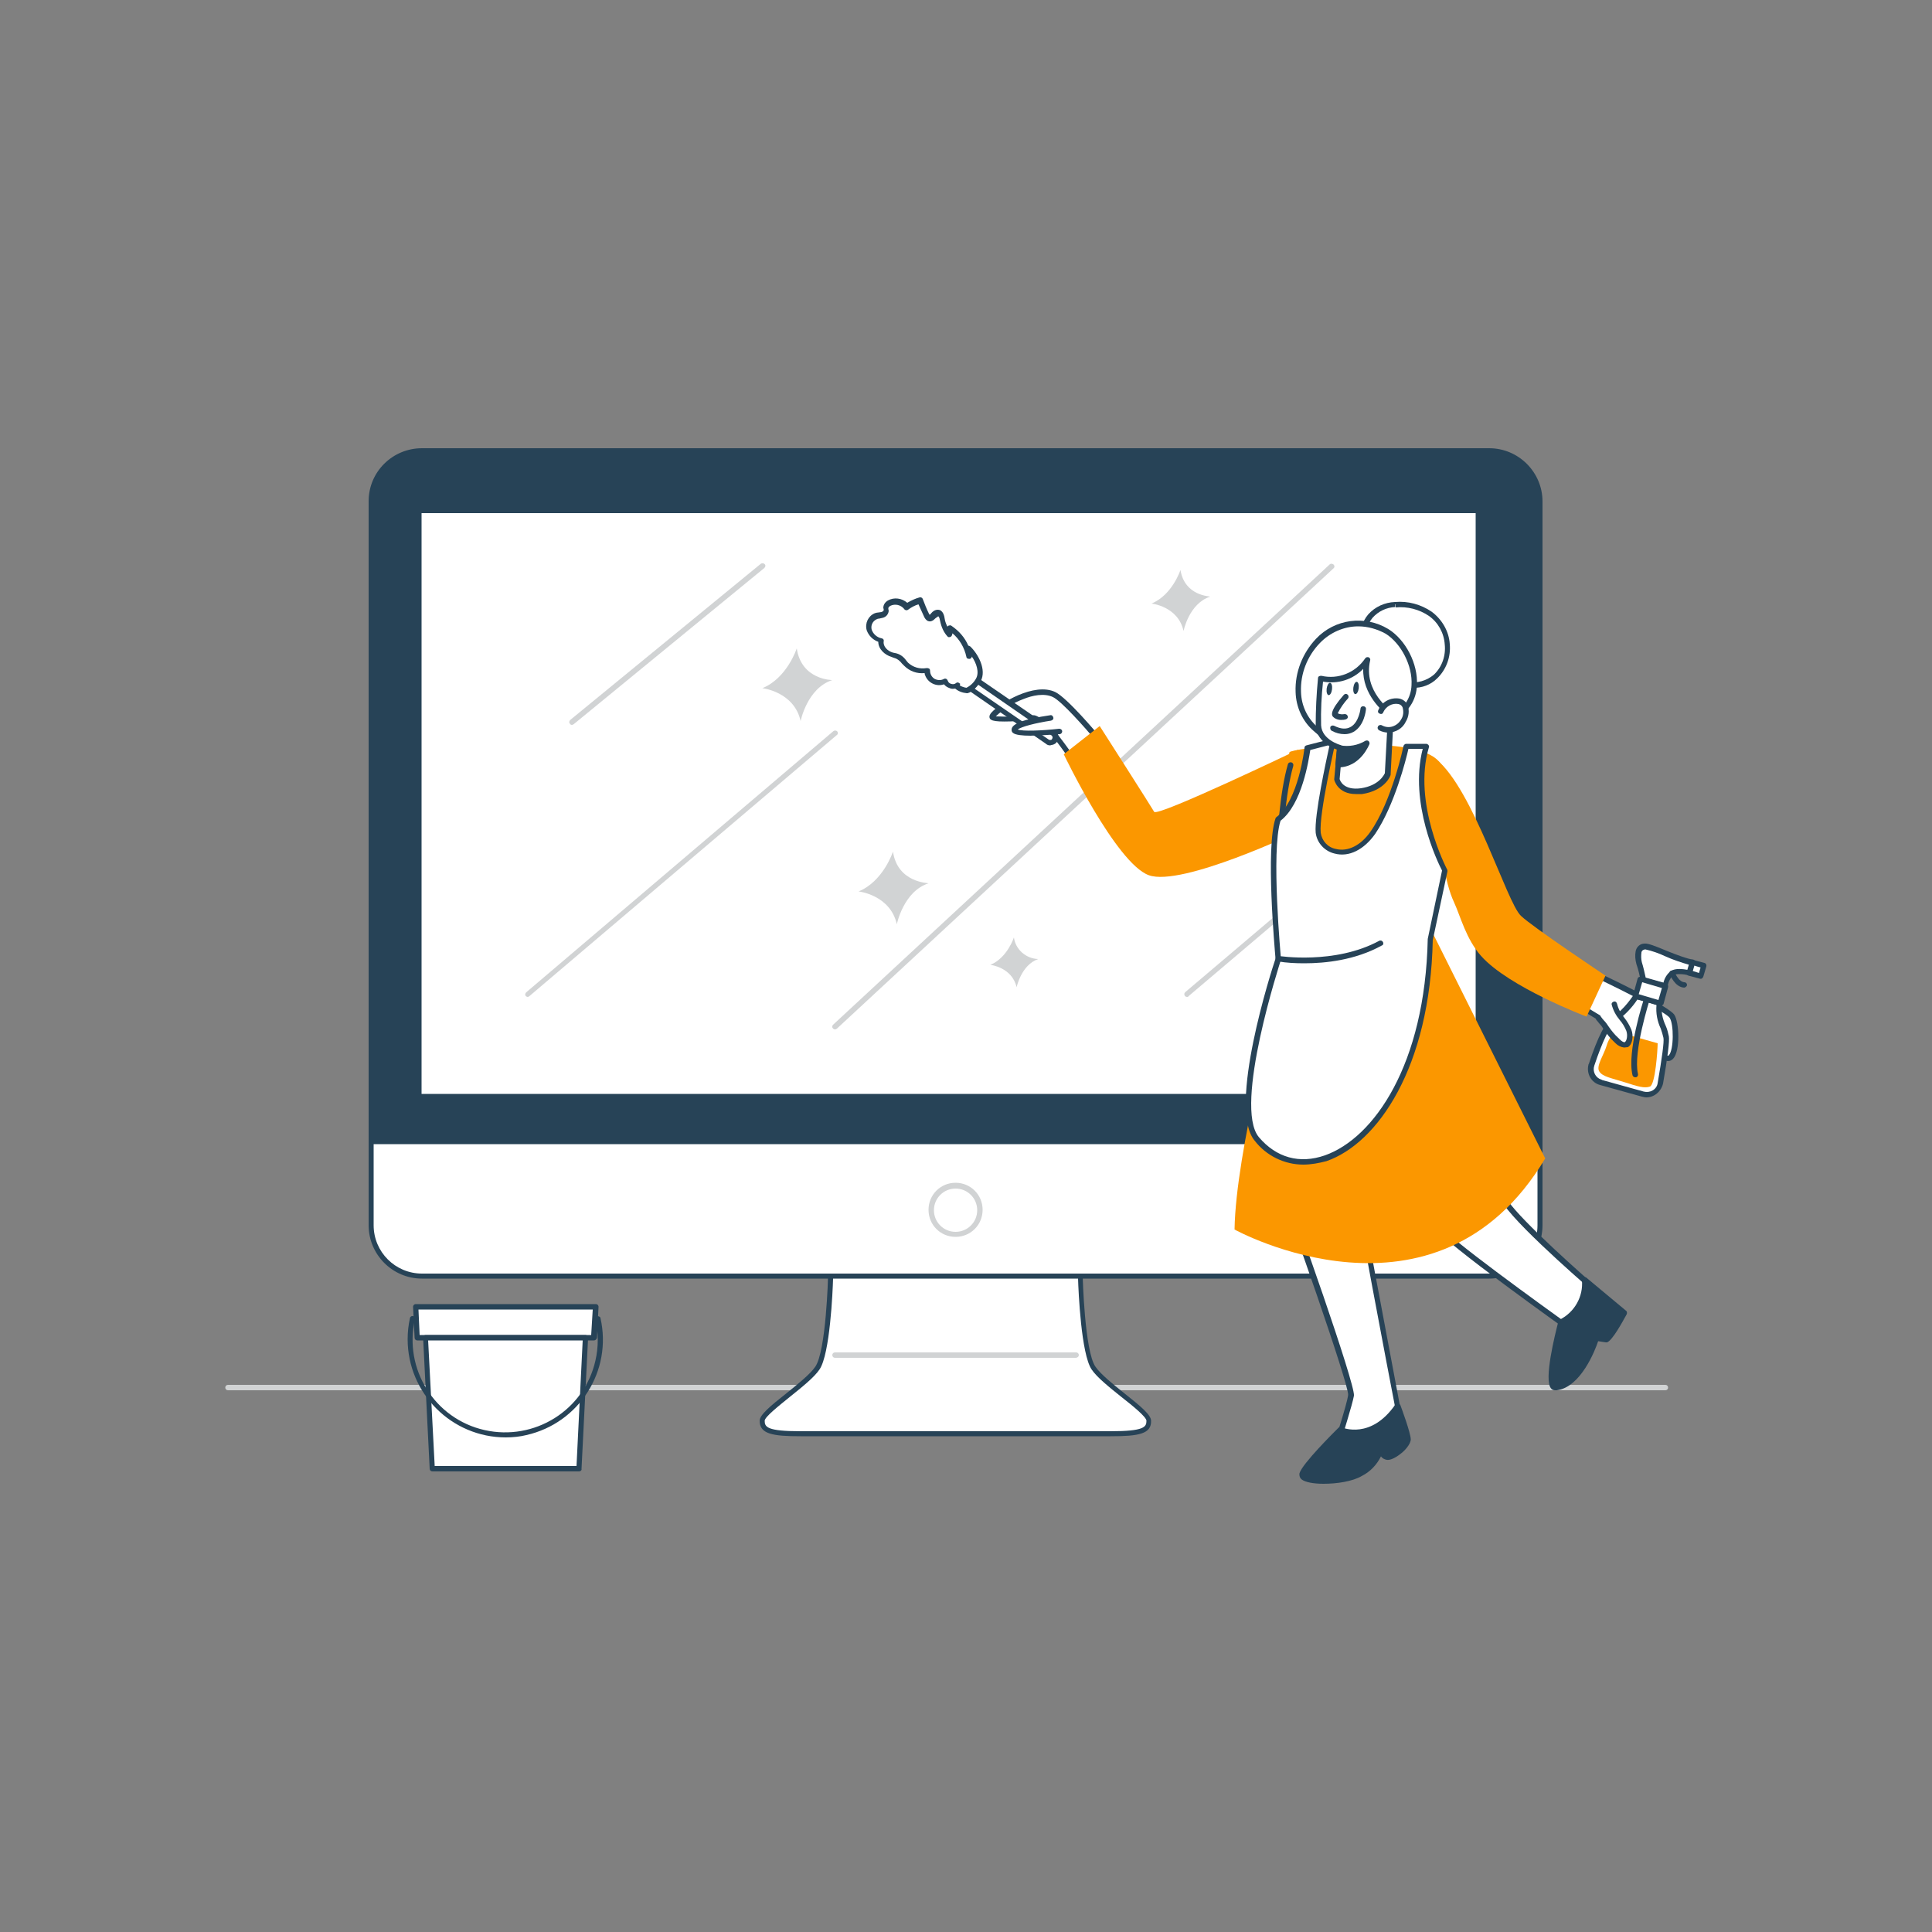 <svg transform="scale(1)" version="1.1" id="Layer_1" xmlns="http://www.w3.org/2000/svg" xmlns:xlink="http://www.w3.org/1999/xlink" x="0px" y="0px" viewBox="0 0 500 500" xml:space="preserve" class="show_show__wrapper__graphic__5Waiy "><rect x="0" y="0" width="500" height="500" fill="#808080" stroke="none"/><title>React</title><style type="text/css">
	.st0{fill:#D1D3D4;}
	.st1{fill:#FFFFFF;}
	.st2{fill:#274357;}
	.st3{fill:#fb9700;}
</style><g id="Ground"><path class="st0" d="M431,359.8H59c-0.4,0-0.7-0.3-0.7-0.7c0-0.4,0.3-0.7,0.7-0.7h372c0.4,0,0.7,0.3,0.7,0.7
		C431.7,359.5,431.4,359.8,431,359.8z"></path></g><g id="Monitor"><path class="st1" d="M398.5,129.7v187.4c0,7.2-5.9,13.1-13.1,13.1c0,0,0,0,0,0H109.2c-7.2,0-13.1-5.9-13.1-13.1c0,0,0,0,0,0V129.7
		c0-7.2,5.9-13.1,13.1-13.1c0,0,0,0,0,0h276.2C392.7,116.6,398.5,122.5,398.5,129.7z"></path><path class="st2" d="M385.4,330.9H109.2c-7.6,0-13.8-6.2-13.8-13.8V129.7c0-7.6,6.2-13.7,13.8-13.7h276.2c7.6,0,13.8,6.2,13.8,13.8
		v187.3C399.2,324.7,393,330.9,385.4,330.9z M109.2,117.2c-6.9,0-12.5,5.6-12.5,12.5v187.4c0,6.9,5.6,12.5,12.5,12.5h276.2
		c6.9,0,12.5-5.6,12.5-12.5V129.7c0-6.9-5.6-12.5-12.5-12.5H109.2z"></path><path class="st2" d="M398.5,129.7v166.4H96.1V129.7c0-7.2,5.9-13.1,13.1-13.1c0,0,0,0,0,0h276.2
		C392.7,116.6,398.5,122.5,398.5,129.7z"></path><rect class="st1" x="108.5" y="132.2" width="274" height="151.6"></rect><path class="st2" d="M382.5,284.4h-274c-0.3,0-0.6-0.3-0.6-0.6c0,0,0,0,0,0V132.2c0-0.4,0.3-0.6,0.6-0.6h274c0.4,0,0.6,0.3,0.6,0.6
		v0v151.6C383.2,284.1,382.9,284.4,382.5,284.4L382.5,284.4z M109.1,283.1h272.8V132.8H109.1L109.1,283.1z"></path><path class="st0" d="M247.3,320.1c-3.9,0-7-3.1-7-7s3.1-7,7-7s7,3.1,7,7S251.2,320.1,247.3,320.1z M247.3,307.6
		c-3.1,0-5.6,2.5-5.6,5.6c0,3.1,2.5,5.6,5.6,5.6c3.1,0,5.6-2.5,5.6-5.6l0,0C252.9,310.1,250.4,307.6,247.3,307.6z"></path><path class="st1" d="M283,354c-2.9-4.3-3.4-23.8-3.4-23.8H215c0,0-0.5,19.5-3.4,23.8s-14.3,11.2-14.3,13.7s1.7,3.4,9.9,3.4h80.2
		c8.2,0,9.9-0.9,9.9-3.4S286,358.3,283,354z"></path><path class="st2" d="M287.4,371.7h-80.2c-7.3,0-10.6-0.6-10.6-4c0-1.5,2.6-3.7,6.9-7.1c3.1-2.5,6.2-5,7.5-6.9
		c2.8-4.1,3.3-23.2,3.3-23.4c0-0.3,0.3-0.6,0.6-0.6h64.7c0.3,0,0.6,0.3,0.6,0.6c0,0.2,0.5,19.4,3.3,23.4c1.3,1.9,4.5,4.5,7.5,6.9
		c4.3,3.4,6.9,5.6,6.9,7.1C298,371.1,294.7,371.7,287.4,371.7z M215.6,330.9c-0.1,3.4-0.8,19.5-3.5,23.5c-1.4,2.1-4.7,4.7-7.8,7.2
		c-2.7,2.2-6.4,5.1-6.4,6.1c0,1.6,0.6,2.7,9.3,2.7h80.2c8.7,0,9.3-1.1,9.3-2.7c0-1-3.7-4-6.4-6.1c-3.1-2.5-6.4-5.1-7.8-7.2l0,0
		c-2.7-4-3.4-20.1-3.5-23.5H215.6z"></path><path class="st0" d="M278.5,351.4h-62.4c-0.4,0-0.7-0.3-0.7-0.7c0-0.4,0.3-0.7,0.7-0.7c0,0,0,0,0,0h62.4c0.4,0,0.7,0.3,0.7,0.7
		S278.9,351.3,278.5,351.4C278.5,351.4,278.5,351.4,278.5,351.4z"></path><path class="st0" d="M216.1,266.4c-0.2,0-0.4-0.1-0.5-0.2c-0.3-0.3-0.3-0.7,0-1c0,0,0,0,0,0l128.6-119.2c0.3-0.2,0.8-0.1,1,0.2
		c0.2,0.2,0.2,0.6,0,0.8L216.6,266.2C216.5,266.3,216.3,266.4,216.1,266.4z"></path><path class="st0" d="M136.6,258c-0.2,0-0.4-0.1-0.5-0.2c-0.3-0.3-0.2-0.7,0.1-1c0,0,0,0,0,0l79.5-67.6c0.3-0.2,0.7-0.2,1,0.1
		c0.2,0.3,0.2,0.7-0.1,0.9L137,257.8C136.9,257.9,136.7,258,136.6,258z"></path><path class="st0" d="M307.2,258c-0.4,0-0.7-0.3-0.7-0.7c0-0.2,0.1-0.4,0.2-0.5l44-37.3c0.3-0.2,0.7-0.2,1,0.1
		c0.2,0.3,0.2,0.7-0.1,0.9l-44,37.3C307.5,258,307.4,258,307.2,258z"></path><path class="st0" d="M148,187.6c-0.2,0-0.4-0.1-0.5-0.3c-0.3-0.3-0.2-0.7,0.1-1c0,0,0,0,0,0l49.3-40.4c0.3-0.2,0.7-0.2,1,0.1
		c0,0,0,0,0,0c0.3,0.3,0.2,0.7-0.1,1l-49.3,40.4C148.3,187.5,148.2,187.6,148,187.6z"></path></g><g id="Character"><path class="st1" d="M284,190.8c0,0-8-9.6-11.1-11.1c-5.9-2.9-16.6,4.9-16,5.9s9.5,0.1,10.7,0.1s5,3.8,5,3.8s4.4,5.6,6.3,8.8"></path><path class="st2" d="M278.9,199c-0.2,0-0.5-0.1-0.6-0.3c-1.9-3-6.2-8.6-6.3-8.7c-1.9-1.9-4-3.5-4.5-3.6c-0.3,0-0.9,0-1.7,0.1
		c-6.9,0.4-9,0.3-9.6-0.5c-0.4-0.7,0.2-1.4,0.4-1.6c2.1-2.4,11.1-7.9,16.5-5.3c3.1,1.5,11,10.9,11.3,11.3c0.3,0.3,0.3,0.7,0,1
		s-0.7,0.3-1,0c0,0-0.1-0.1-0.1-0.1c-2.2-2.6-8.5-9.8-10.8-10.9s-5.4-0.4-7.6,0.5c-2.7,1-5.1,2.5-7.2,4.5c2.7,0.1,5.3,0.1,8-0.2
		c0.9,0,1.5-0.1,1.8-0.1c1.4,0,4.3,2.8,5.5,4c0.2,0.3,4.5,5.8,6.4,8.9c0.2,0.3,0.1,0.8-0.2,1c0,0,0,0,0,0
		C279.2,199,279.1,199,278.9,199z"></path><path class="st1" d="M251.3,178.3l1.5-2.2l0,0l20.1,13.8c0.5,0.3,0.6,0.9,0.3,1.4l-0.4,0.6c-0.3,0.5-0.9,0.6-1.4,0.3L251.3,178.3
		L251.3,178.3z"></path><path class="st2" d="M271.8,192.9c-0.4,0-0.8-0.1-1.1-0.4l-19.7-13.6c-0.3-0.2-0.4-0.7-0.2-1l1.5-2.2c0.1-0.2,0.3-0.3,0.4-0.3
		c0.2,0,0.4,0,0.5,0.1l19.8,13.6c0.9,0.6,1.2,1.8,0.6,2.8c-0.3,0.5-0.8,0.8-1.4,0.9C272,192.8,271.9,192.9,271.8,192.9z
		 M252.2,178.2l19.2,13.2c0.1,0.1,0.3,0.1,0.5,0.1c0.2,0,0.3-0.1,0.4-0.3c0.2-0.3,0.1-0.7-0.2-0.9c0,0,0,0,0,0L253,177.1
		L252.2,178.2z"></path><path class="st1" d="M250.6,167.8l0.1,2c-0.6-3-2.3-5.6-4.8-7.2l-0.3,1.5c-0.9-1.1-1.5-2.3-1.8-3.7c-0.1-0.8-0.4-1.8-1.2-1.8
		c-1,0-1.5,1.7-2.4,1.3c-0.2-0.1-0.4-0.4-0.5-0.6c-0.6-1.3-1.2-2.5-1.7-3.9c-1.3,0.3-2.5,0.9-3.5,1.7c-1.1-1.4-3-1.8-4.6-1
		c-0.5,0.2-0.8,0.7-0.9,1.3c0,0.2,0.1,0.4,0.1,0.7c-0.1,0.6-0.5,1-1.1,1.1c-0.5,0.2-1.1,0.2-1.6,0.4c-1.4,0.6-2.1,2.2-1.6,3.6
		c0.5,1.4,1.7,2.4,3.1,2.7c-0.3,1.7,1.2,3.2,2.9,3.7c0.6,0.1,1.1,0.3,1.7,0.6c0.7,0.5,1.4,1.1,1.9,1.8c1.4,1.4,3.4,2,5.4,1.6
		c0,1.1,0.6,2.1,1.6,2.7c1,0.5,2.2,0.5,3.1,0c0.4,1.1,1.5,1.6,2.6,1.3c0.2-0.1,0.4-0.2,0.6-0.3c-0.9,0.8,2,1.7,2.5,1.6
		c1.3-0.5,2.3-1.5,3-2.8C254.6,173.3,252.6,169.5,250.6,167.8z"></path><path class="st2" d="M250.2,179.4c-1.1-0.1-2.2-0.5-3-1.2c-0.5,0.1-1,0.1-1.4-0.1c-0.6-0.2-1.1-0.5-1.5-1c-2,0.7-4.2-0.4-4.9-2.4
		c-0.1-0.2-0.1-0.3-0.1-0.5c-2,0.2-3.9-0.5-5.3-1.9c-0.2-0.2-0.4-0.4-0.6-0.6c-0.3-0.4-0.7-0.8-1.2-1.1c-0.3-0.2-0.7-0.3-1-0.4
		l-0.5-0.2c-1.7-0.5-3.4-2-3.4-3.9c-1.4-0.5-2.5-1.6-3-3c-0.5-1.8,0.4-3.7,2.1-4.4c0.3-0.1,0.7-0.2,1-0.2c0.2,0,0.5-0.1,0.7-0.1
		c0.3-0.1,0.6-0.3,0.6-0.5c0-0.1,0-0.1,0-0.2c0-0.1-0.1-0.3-0.1-0.4c0-0.8,0.5-1.5,1.2-1.9c1.6-0.9,3.6-0.6,5,0.6
		c1-0.6,2.1-1.1,3.2-1.4c0.3-0.1,0.7,0.1,0.8,0.4c0.5,1.3,1,2.6,1.6,3.8c0,0.1,0.1,0.2,0.2,0.3c0.2-0.1,0.3-0.3,0.4-0.4
		c0.4-0.5,1-0.9,1.7-0.9c1.4,0,1.7,1.7,1.8,2.4c0.1,0.7,0.4,1.4,0.7,2c0.1-0.2,0.2-0.3,0.4-0.3c0.2-0.1,0.5-0.1,0.7,0.1
		c1.9,1.3,3.4,3,4.3,5.1c0.2,0,0.3,0.1,0.5,0.2c2,1.9,4.3,6,2.7,9c-0.6,1.1-2.1,2.8-3.4,3.1C250.3,179.4,250.3,179.4,250.2,179.4z
		 M248.4,177.4c0.5,0.3,1.1,0.5,1.7,0.6l0,0c1-0.5,1.9-1.3,2.5-2.4c0.9-1.6,0.1-4-1.1-5.7c0,0.4-0.4,0.7-0.8,0.6
		c-0.3,0-0.6-0.2-0.6-0.5c-0.5-2.4-1.8-4.6-3.6-6.1l-0.1,0.4c-0.1,0.4-0.4,0.6-0.8,0.6c-0.2,0-0.3-0.1-0.4-0.2c-1-1.1-1.6-2.5-1.9-4
		c-0.2-1.2-0.5-1.2-0.5-1.2s-0.4,0.3-0.7,0.5c-0.4,0.4-1.1,1.1-2,0.7c-0.4-0.2-0.7-0.6-0.9-1c-0.5-1.1-1-2.2-1.5-3.3
		c-1,0.3-1.9,0.8-2.7,1.4c-0.2,0.1-0.3,0.2-0.5,0.1c-0.2,0-0.4-0.1-0.5-0.3c-0.9-1.1-2.4-1.4-3.6-0.8c-0.3,0.2-0.5,0.4-0.5,0.6
		c0,0.1,0,0.1,0,0.2c0,0.2,0.1,0.3,0.1,0.5c-0.1,0.9-0.7,1.6-1.6,1.8c-0.3,0.1-0.6,0.1-0.9,0.2c-0.3,0-0.5,0.1-0.7,0.2
		c-1,0.5-1.5,1.6-1.2,2.7c0.4,1.1,1.4,2,2.6,2.2c0.4,0.1,0.6,0.4,0.5,0.8c-0.2,1.3,1,2.5,2.4,2.9l0.5,0.1c1.2,0.2,2.2,0.9,2.9,1.9
		l0.5,0.6c1.3,1.2,3,1.7,4.8,1.4c0.2,0,0.4,0,0.6,0.1c0.2,0.1,0.3,0.3,0.3,0.6c0,0.9,0.5,1.7,1.2,2.1c0.8,0.4,1.7,0.4,2.4,0
		c0.2-0.1,0.4-0.1,0.6,0c0.2,0.1,0.3,0.3,0.4,0.5c0.1,0.4,0.5,0.7,0.9,0.8c0.4,0.1,0.8,0.1,1.2-0.2c0.3-0.3,0.7-0.2,1,0.1
		C248.5,176.8,248.5,177.1,248.4,177.4L248.4,177.4z"></path><path class="st1" d="M274,189.2c0,0-11.5,1.3-11.6-0.4s9.4-3.1,9.4-3.1"></path><path class="st2" d="M266.7,190.4c-2.1,0-3.9-0.2-4.5-0.7c-0.3-0.2-0.4-0.5-0.4-0.8c-0.1-1.6,3.2-2.8,10-3.8
		c0.4-0.1,0.7,0.2,0.8,0.6c0.1,0.4-0.2,0.7-0.6,0.8c-4,0.6-7.8,1.6-8.6,2.3c1.2,0.5,6.3,0.3,10.7-0.2c0.4,0,0.7,0.2,0.8,0.6
		c0,0.4-0.2,0.7-0.6,0.8C271.7,190.2,269.2,190.3,266.7,190.4z"></path><path class="st1" d="M413.7,252.6c0,0,17.6,8.3,19,10.5s1.4,12.5-1.8,10.7c-3.8-2.2-21.4-12.9-21.4-12.9L413.7,252.6z"></path><path class="st2" d="M431.7,274.6c-0.4,0-0.7-0.1-1-0.3c-3.8-2.2-21.2-12.8-21.4-12.9c-0.3-0.2-0.4-0.6-0.3-0.9l4.1-8.3
		c0.2-0.3,0.6-0.5,0.9-0.3c3,1.4,17.8,8.5,19.3,10.7c1.3,1.9,1.6,9.4-0.3,11.4C432.6,274.4,432.2,274.6,431.7,274.6z M410.5,260.6
		c3,1.8,17.4,10.6,20.8,12.5c0.4,0.2,0.5,0.1,0.6,0c1.3-1.4,1.3-8.1,0.2-9.7c-1-1.4-11.4-6.7-18.1-9.9L410.5,260.6z"></path><path class="st1" d="M325.2,280.9c0,0,4.9,23.7,6.8,27.9s17.9,49.8,17.6,52.4s-3.9,13.6-3.9,13.6s10.1,5.8,15.9-10.8
		c0,0-10.8-56.3-10.8-57.8v-33.4L325.2,280.9z"></path><path class="st2" d="M349.8,376.4c-1.6,0-3.1-0.4-4.5-1.1c-0.3-0.2-0.4-0.5-0.3-0.8c0-0.1,3.6-11,3.9-13.5
		c0.2-2.7-15.6-47.8-17.5-52s-6.7-27.1-6.9-28.1c-0.1-0.4,0.1-0.7,0.5-0.8l25.7-8.1c0.2-0.1,0.4,0,0.6,0.1c0.2,0.1,0.3,0.3,0.3,0.6
		v33.4c0.1,1.6,7.8,42.2,10.7,57.7c0,0.1,0,0.2,0,0.4c-2.2,6.3-5.3,10.2-9.2,11.6C352.1,376.2,351,376.4,349.8,376.4z M346.6,374.4
		c1.9,0.8,4.1,0.8,6.1,0.1c3.4-1.3,6.2-4.8,8.3-10.6c-1.3-6.6-10.7-56.2-10.7-57.8v-32.4l-24.1,7.6c0.8,3.8,4.9,23.4,6.6,27.2
		c1.9,4.2,18,49.8,17.6,52.7C350,363.5,347.3,372,346.6,374.4L346.6,374.4z"></path><path class="st1" d="M368.5,285.3c0,0,1.3,28.5,3.5,32.2s36.7,28.2,36.7,28.2l4.1-11.8c0,0-23.5-20.3-24-24.2s-5.8-31.5-5.8-31.5
		L368.5,285.3z"></path><path class="st2" d="M408.7,346.3c-0.1,0-0.3,0-0.4-0.1c-3.5-2.5-34.7-24.7-36.9-28.4s-3.5-29.5-3.6-32.5c0-0.3,0.1-0.5,0.4-0.7
		l14.6-7.3c0.2-0.1,0.4-0.1,0.6,0c0.2,0.1,0.3,0.3,0.4,0.5c0.2,1.1,5.4,27.7,5.8,31.6c0.3,2.7,14.7,16,23.7,23.8
		c0.2,0.2,0.3,0.5,0.2,0.8l-4.1,11.8c-0.1,0.2-0.2,0.4-0.5,0.4L408.7,346.3z M369.2,285.7c0.4,8.2,1.7,28.5,3.4,31.4
		s25.7,20.2,35.7,27.4L412,334c-3.7-3.2-23.4-20.4-23.8-24.3c-0.4-3.5-4.7-25.8-5.6-30.6L369.2,285.7z"></path><path class="st2" d="M361.6,363.9c0,0,2.7,7.2,2.7,8.7s-3.7,4.8-5.4,4.6s-1.5-2.5-1.5-2.5c-0.8,2.9-2.7,5.4-5.4,6.8
		c-4.5,2.4-15.6,2.4-14.9,0s9.9-11.5,9.9-11.5S354.9,373.6,361.6,363.9z"></path><path class="st2" d="M342.5,384c-2.5,0-4.7-0.4-5.6-1.1c-0.5-0.4-0.7-1-0.6-1.6c0.7-2.5,9.1-10.8,10.1-11.8
		c0.2-0.2,0.5-0.3,0.8-0.1c0.3,0.1,7.6,3.2,13.9-5.9c0.2-0.3,0.6-0.4,1-0.2c0.1,0.1,0.2,0.2,0.3,0.3c0.3,0.8,2.7,7.3,2.7,8.9
		c0,1.3-1.7,3-2.2,3.4s-2.5,2.1-4,1.9c-0.6-0.1-1.2-0.4-1.5-0.9c-1.1,2.2-2.8,4-5,5.1C350,383.4,346,384,342.5,384z M347.1,370.9
		c-3.5,3.5-9,9.3-9.4,10.8c0,0,0.2,0.2,0.6,0.4c2.7,1,10,0.5,13.3-1.2c2.5-1.3,4.3-3.6,5-6.3c0.1-0.4,0.4-0.6,0.8-0.6
		c0.4,0.1,0.6,0.4,0.6,0.8c0,0.1-0.1,1.6,0.9,1.7c1.1-0.2,2.1-0.7,2.9-1.5c0.8-0.6,1.4-1.4,1.8-2.4c-0.5-2.5-1.3-4.9-2.2-7.2
		C355.6,372.9,348.9,371.5,347.1,370.9L347.1,370.9z"></path><path class="st3" d="M336,194c0,0-36.5,17.5-37.3,16.1s-14.1-22.2-14.1-22.2l-9.3,7.3c0,0,13.5,28.2,22,31.3s38.7-11.3,38.7-11.3
		V194z"></path><path class="st3" d="M330.6,258.4c0,0-10.8,39.6-11.1,59.8c0,0,52.2,28.8,80.4-18.4l-30.9-61.9L330.6,258.4z"></path><path class="st3" d="M333.7,194.7c0.2-1,30.5-4.7,38,1.7c10.1,8.7-2.6,41.4-2.6,41.4s-14.6,22.5-25.6,17.5s-11.9-9.4-11.9-9.4
		C329.8,228.9,330.5,211.6,333.7,194.7z"></path><path class="st3" d="M371.7,196.5c9.6,7.8,18.2,37,21.9,40.5c3,2.9,21.9,15.5,21.9,15.5l-4.9,10.6c0,0-20.1-7.6-27.3-15.7
		c-3.9-4.4-5.3-10.2-7-13.9C371.4,223.1,371.7,196.5,371.7,196.5z"></path><path class="st2" d="M331,243.7c-0.4,0-0.7-0.3-0.7-0.7c0-1.2-1.2-30.6,3-45.2c0.1-0.4,0.5-0.6,0.9-0.5c0.4,0.1,0.6,0.5,0.5,0.9
		l0,0c-4.1,14.4-3,44.5-2.9,44.8C331.7,243.3,331.4,243.7,331,243.7C331,243.7,331,243.7,331,243.7L331,243.7z"></path><path class="st1" d="M363.9,193.1c0,0-3,14.2-8.7,22.3s-13.6,5.1-14.1,0s3.9-23.6,3.9-23.6l-6.6,1.7c0,0-1.4,14-7.5,18.5
		c-2.7,7.7,0,36.2,0,36.2s-12.6,38.1-5.6,46.6c14.1,16.8,43.9-2.7,44.9-51.8l3.8-17.8c0,0-9.2-17.2-4.8-32.1L363.9,193.1z"></path><path class="st2" d="M337.3,301.4c-4.9,0-9.6-2.3-12.6-6.2c-7.1-8.5,4.4-44.2,5.4-47.1c-0.2-2.5-2.6-28.8,0-36.3
		c0-0.1,0.1-0.2,0.2-0.3c5.8-4.3,7.3-17.9,7.3-18c0-0.3,0.2-0.5,0.5-0.6l6.6-1.7c0.2-0.1,0.5,0,0.7,0.2c0.2,0.2,0.2,0.4,0.2,0.7
		c0,0.2-4.3,18.5-3.8,23.4c0.3,2.1,1.8,3.8,3.9,4.2c3.1,0.8,6.5-0.9,9-4.5c5.5-7.9,8.5-21.9,8.5-22.1c0.1-0.3,0.4-0.6,0.7-0.6h5.2
		c0.2,0,0.4,0.1,0.6,0.3c0.1,0.2,0.2,0.4,0.1,0.6c-4.3,14.4,4.6,31.4,4.7,31.6c0.1,0.1,0.1,0.3,0.1,0.5l-3.8,17.8
		c-0.7,33-14.3,52.6-27.5,57.2C341.4,301,339.3,301.4,337.3,301.4z M331.4,212.4c-2.5,7.8,0.1,35.4,0.1,35.7c0,0.1,0,0.2,0,0.3
		c-0.1,0.4-12.4,37.9-5.7,45.9c4.5,5.3,10.5,7,17.1,4.7c12.7-4.5,25.9-23.5,26.6-56l3.7-17.7c-1.1-2.1-8.6-17.5-5-31.5h-3.7
		c-0.6,2.7-3.6,14.6-8.6,22c-2.9,4.1-6.8,6.1-10.5,5.1c-2.6-0.6-4.6-2.8-4.9-5.4c-0.4-4.4,2.7-18.6,3.6-22.7l-5,1.3
		C338.7,196.6,337,208.1,331.4,212.4L331.4,212.4z"></path><path class="st1" d="M361.1,156.4c3.2-0.3,6.4,0.6,9.1,2.4c4.8,3.5,5.9,10.3,2.4,15.1c-0.3,0.4-0.6,0.8-1,1.2
		c-2,1.8-4.8,2.6-7.5,2.1c-5.4-0.8-10.7-6.1-11.2-11.6C352.4,160.4,356.1,156.7,361.1,156.4z"></path><path class="st2" d="M365.6,178c-0.6,0-1.1,0-1.7-0.1c-5.8-0.9-11.2-6.5-11.8-12.2c-0.3-2.4,0.4-4.8,2-6.7c1.8-2,4.3-3.1,6.9-3.2
		l0,0c3.4-0.3,6.7,0.6,9.5,2.5c2.7,2,4.5,5.1,4.7,8.4c0.3,3.3-0.9,6.6-3.3,8.9C370.3,177.2,368,178.1,365.6,178z M361.1,156.4v0.7
		c-2.3,0.1-4.4,1.1-5.9,2.8c-1.3,1.6-1.9,3.6-1.6,5.6c0.5,5.1,5.4,10.2,10.6,11c2.5,0.4,5-0.3,6.9-1.9c2.1-2,3.1-4.9,2.8-7.8
		c-0.2-3-1.7-5.7-4.1-7.4c-2.5-1.7-5.6-2.5-8.6-2.2V156.4z"></path><path class="st1" d="M341.1,165.9c4.6-4.9,12.1-5.9,17.8-2.4c7.1,4.3,10.9,18,1.5,22.2c-1,0.3-1.8,1.1-2,2.1
		c-2.2,5.6-8.6,6.3-13.4,3.9c-1.6-0.8-3.1-1.9-4.5-3.1C333.7,182.9,335.1,172,341.1,165.9z"></path><path class="st2" d="M350.3,193.8c-2,0-3.9-0.5-5.7-1.4c-1.7-0.9-3.2-1.9-4.6-3.2c-2.9-2.5-4.6-6.2-4.7-10.1
		c-0.2-5.1,1.8-10.1,5.3-13.8c4.8-5.1,12.6-6.2,18.7-2.5c4.5,2.8,7.7,9,7.4,14.5c-0.1,3.9-2.4,7.4-6,8.9l-0.2,0.1
		c-0.7,0.2-1.2,0.7-1.3,1.4l-0.1,0.2c-0.9,2.3-2.7,4.1-5,5C352.8,193.6,351.6,193.8,350.3,193.8z M351.5,162.1
		c-3.7,0-7.3,1.6-9.9,4.3l0,0c-3.3,3.4-5.1,8-4.9,12.7c0.1,3.5,1.6,6.7,4.2,9c1.3,1.2,2.8,2.2,4.3,3c2.5,1.3,5.5,1.6,8.3,0.6
		c1.9-0.7,3.5-2.3,4.2-4.2l0.1-0.2c0.2-0.5,0.4-1,0.8-1.4c0.4-0.4,0.8-0.6,1.3-0.8l0.2-0.1c3.1-1.3,5.1-4.4,5.2-7.7
		c0.3-5-2.7-10.8-6.7-13.3C356.4,162.8,354,162.1,351.5,162.1z M341.1,165.9L341.1,165.9z"></path><path class="st1" d="M346.7,193.5l-0.7,8.2c0,0,0.7,3.8,6.3,3.1s6.8-4.5,6.8-4.5l0.8-15.4c0,0-8.1-5.4-6.1-14.1
		c-2.6,4-7.4,5.9-12,4.8c-0.5,4-0.7,8.1-0.6,12.2C341.4,192,346.7,193.5,346.7,193.5z"></path><path class="st2" d="M350.9,205.5c-4.8,0-5.6-3.7-5.6-3.7c0-0.1,0-0.1,0-0.2l0.7-7.6c-1.5-0.5-5.3-2.3-5.5-6.2
		c0-4.1,0.2-8.2,0.6-12.3c0-0.2,0.1-0.4,0.3-0.5c0.2-0.1,0.4-0.1,0.6-0.1c4.3,1,8.8-0.8,11.3-4.5c0.2-0.3,0.5-0.4,0.9-0.3
		c0.3,0.1,0.5,0.5,0.4,0.8c-1.9,8.1,5.5,13.1,5.8,13.4c0.2,0.1,0.3,0.4,0.3,0.6l-0.8,15.4c0,0.1,0,0.1,0,0.2c0,0.2-1.4,4.1-7.4,5
		C351.9,205.5,351.4,205.5,350.9,205.5z M346.7,201.6c0.1,0.5,1.1,3,5.5,2.4c4.7-0.7,6-3.5,6.2-3.9l0.8-14.9
		c-1.4-1.1-6.6-5.5-6.4-12.1c-2.7,2.8-6.6,4-10.4,3.3c-0.4,3.7-0.6,7.5-0.5,11.3c0.2,3.8,5,5.1,5,5.1c0.3,0.1,0.5,0.4,0.5,0.7
		L346.7,201.6z"></path><path class="st1" d="M357.3,184.2c0.8-1.8,2.7-2.9,4.7-2.6c2.4,0.6,2.1,3.3,1.2,5c-1.1,2.1-3.8,2.9-5.9,1.7c0,0-0.1,0-0.1,0"></path><path class="st2" d="M359.4,189.6c-0.9,0-1.7-0.2-2.5-0.6c-0.3-0.2-0.5-0.6-0.3-0.9c0,0,0,0,0-0.1c0.2-0.3,0.6-0.5,1-0.3
		c0,0,0,0,0,0c0.9,0.5,1.9,0.6,2.8,0.3c0.9-0.3,1.7-0.9,2.2-1.8c0.6-0.9,0.7-2,0.4-3.1c-0.2-0.5-0.6-0.8-1.1-0.9
		c-1.6-0.3-3.2,0.6-3.9,2.1c-0.1,0.4-0.5,0.6-0.9,0.4c-0.4-0.1-0.6-0.5-0.4-0.9c0,0,0,0,0,0c0.9-2.2,3.2-3.4,5.5-3
		c0.9,0.2,1.7,0.8,2.1,1.7c0.5,1.4,0.3,3-0.5,4.3C363,188.5,361.3,189.5,359.4,189.6L359.4,189.6z"></path><path class="st1" d="M348.3,180.2c0,0-3.4,3.9-2.8,4.7s2.5,0.6,2.5,0.6"></path><path class="st2" d="M347.4,186.3c-0.9,0.1-1.9-0.2-2.5-0.9c-0.2-0.3-0.9-1.3,2.9-5.6c0.3-0.3,0.7-0.3,1,0c0.2,0.2,0.3,0.6,0.1,0.9
		c-1.1,1.2-2,2.5-2.7,3.9c0.6,0.3,1.2,0.3,1.8,0.2c0.4,0,0.7,0.2,0.8,0.6c0.1,0.4-0.2,0.7-0.6,0.8c0,0,0,0,0,0
		C347.8,186.3,347.6,186.3,347.4,186.3z"></path><ellipse class="st2" transform="matrix(0.122 -0.993 0.993 0.122 131.075 504.739)" cx="350.9" cy="178.3" rx="1.6" ry="0.7"></ellipse><ellipse class="st2" transform="matrix(0.122 -0.993 0.993 0.122 124.704 498.212)" cx="344.1" cy="178.6" rx="1.6" ry="0.7"></ellipse><path class="st2" d="M346.7,193.5c2.4,0.4,4.9,0,7-1.2c0,0-1.9,5.6-7.4,5.7L346.7,193.5z"></path><path class="st2" d="M346.3,198.6c-0.2,0-0.4-0.1-0.5-0.2c-0.1-0.1-0.2-0.3-0.2-0.5l0.4-4.4c0-0.2,0.1-0.4,0.3-0.5
		c0.2-0.1,0.4-0.2,0.6-0.1c2.2,0.4,4.5,0,6.5-1.2c0.3-0.1,0.6-0.1,0.8,0.1c0.2,0.2,0.3,0.5,0.2,0.8
		C354.4,192.5,352.2,198.6,346.3,198.6L346.3,198.6z M347.3,194.3l-0.3,2.9c2.2-0.3,4-1.6,5.1-3.5
		C350.6,194.2,349,194.4,347.3,194.3L347.3,194.3z"></path><path class="st2" d="M348,190c-1.2,0-2.3-0.3-3.4-0.9c-0.3-0.2-0.4-0.6-0.3-1c0.2-0.3,0.5-0.4,0.9-0.3c1.8,0.9,3.2,1,4.4,0.3
		c2.1-1.2,2.5-4.7,2.5-4.7c0-0.4,0.4-0.7,0.8-0.6c0.4,0,0.7,0.4,0.6,0.8c0,0.2-0.4,4.2-3.2,5.8C349.6,189.8,348.8,190,348,190z"></path><path class="st1" d="M330.8,248.2c0,0,14.6,2.4,26.4-4"></path><path class="st2" d="M337.6,249.3c-2.3,0-4.6-0.1-6.9-0.5c-0.4-0.1-0.6-0.4-0.6-0.8c0.1-0.4,0.4-0.6,0.8-0.6c0.1,0,14.5,2.3,26-3.9
		c0.3-0.2,0.8-0.1,1,0.3c0.2,0.3,0.1,0.8-0.3,0.9C350.7,248.5,343,249.3,337.6,249.3z"></path><path class="st2" d="M410,331.3c0,0,1,7.5-6,11c0,0-4.6,17.3-1.4,16.9c6.6-0.9,10.3-12.8,10.3-12.8l2.6,0.4c1.3-0.5,4.7-7,4.7-7
		L410,331.3z"></path><path class="st2" d="M402.4,359.8c-0.4,0-0.8-0.2-1-0.5c-1.9-2.2,1-13.8,1.9-17.3c0.1-0.2,0.2-0.4,0.4-0.5c3.8-1.9,6.1-6,5.7-10.2
		c0-0.3,0.1-0.6,0.4-0.7c0.2-0.1,0.6-0.1,0.8,0.1l10.2,8.5c0.3,0.2,0.3,0.6,0.2,0.9c-1.1,2-3.7,6.8-5.1,7.3c-0.1,0-0.2,0-0.3,0
		l-2-0.3c-0.8,2.4-4.5,11.9-10.7,12.7L402.4,359.8z M404.5,342.7c-2.1,7.9-3,15-2.1,15.7c6.1-0.8,9.7-12.2,9.7-12.3
		c0.1-0.3,0.4-0.5,0.8-0.5l2.4,0.3c0.7-0.5,2.5-3.4,4-6.1l-8.6-7.1C410.6,337,408.3,340.8,404.5,342.7L404.5,342.7z"></path><path class="st1" d="M425.3,253.5c-0.3-1.5-0.7-2.9-1.1-4.3c-0.3-0.9-0.3-1.9-0.2-2.9c0.2-0.8,0.8-1.4,1.7-1.4
		c1.5-0.2,9.8,3.9,12.3,4.1l-0.8,2.7c0,0-3.2-0.8-4.5,0.1s-1.7,3.3-1.7,3.3L425.3,253.5z"></path><path class="st2" d="M431,255.8h-0.2l-5.7-1.6c-0.3-0.1-0.4-0.3-0.5-0.5c-0.3-1.4-0.6-2.8-1.1-4.2c-0.3-1.1-0.4-2.2-0.2-3.3
		c0.2-1.1,1.1-2,2.3-2c0.9-0.1,2.7,0.6,5.8,1.9c2.5,1,5.4,2.1,6.6,2.2c0.4,0,0.7,0.3,0.7,0.7c0,0.1,0,0.1,0,0.2l-0.8,2.7
		c-0.1,0.4-0.5,0.6-0.9,0.5c-1.1-0.3-3.2-0.5-4,0c-0.8,0.8-1.3,1.8-1.4,2.9c0,0.2-0.2,0.4-0.3,0.5
		C431.3,255.8,431.1,255.8,431,255.8z M425.9,253l4.6,1.3c0.3-1.2,0.9-2.2,1.9-3c1.2-0.8,3.3-0.5,4.4-0.3l0.4-1.3
		c-2.1-0.6-4.2-1.3-6.2-2.2c-1.7-0.8-3.4-1.4-5.2-1.8c-0.9,0.1-1,0.7-1,0.8c-0.1,0.8-0.1,1.7,0.1,2.5
		C425.3,250.3,425.6,251.6,425.9,253z"></path><path class="st1" d="M423.5,257.8c0,0-2.6,4.1-5.7,6c-2.2,1.3-4.6,7.7-6,11.8c-0.6,1.9,0.4,3.9,2.3,4.5c0.1,0,0.1,0,0.2,0.1l10.8,3
		c1.9,0.5,3.9-0.6,4.4-2.4c0-0.1,0.1-0.2,0.1-0.4c0.7-4.2,1.7-10.4,1.5-12c-0.3-2.3-2.5-5.3-1.8-9L423.5,257.8z"></path><path class="st2" d="M426.1,284c-0.4,0-0.8-0.1-1.2-0.2l-10.8-3c-2.3-0.6-3.6-3-3-5.3c0-0.1,0-0.1,0.1-0.2c2.3-7,4.4-11,6.2-12.2
		c3-1.8,5.4-5.7,5.5-5.8c0.2-0.3,0.5-0.4,0.8-0.3l5.9,1.7c0.4,0.1,0.6,0.5,0.5,0.8c-0.3,2,0.1,4.1,1,6c0.4,0.9,0.6,1.8,0.8,2.7
		c0.2,1.2-0.3,5.3-1.5,12.2C429.9,282.5,428.1,284,426.1,284L426.1,284z M423.8,258.6c-1.5,2.3-3.4,4.2-5.6,5.8
		c-1.5,0.9-3.5,5.1-5.6,11.4c-0.5,1.5,0.3,3.1,1.8,3.6c0.1,0,0.1,0,0.2,0.1l10.8,3c0.8,0.2,1.6,0.1,2.3-0.3c0.7-0.4,1.2-1.1,1.3-1.9
		c1.1-6.4,1.7-10.7,1.5-11.7c-0.2-0.8-0.4-1.6-0.7-2.4c-0.9-1.9-1.3-4-1.1-6.1L423.8,258.6z"></path><path class="st3" d="M429,270l-10.9-3.1c-1.1,1-1.9,2.3-2.3,3.7c-0.8,2.6-2.8,5.3-1.9,6.7s3.2,1.7,6.6,2.8s5.1,1.6,6.5,1.1
		S429,271.6,429,270z"></path><path class="st2" d="M423.2,278.8c-0.3,0-0.6-0.2-0.7-0.5c-1.5-6.1,2.8-19.4,3-19.9c0.1-0.4,0.5-0.6,0.9-0.5
		c0.4,0.1,0.6,0.5,0.5,0.9c0,0.1-4.3,13.5-3,19.1c0.1,0.4-0.1,0.8-0.5,0.9L423.2,278.8z"></path><rect class="st1" x="424.8" y="253.1" transform="matrix(0.272 -0.962 0.962 0.272 64.212 597.776)" width="4.6" height="6.8"></rect><path class="st2" d="M429.8,260.3c-0.1,0-0.1,0-0.2,0l-6.5-1.8c-0.2-0.1-0.3-0.2-0.4-0.3c-0.1-0.2-0.1-0.4-0.1-0.5l1.2-4.4
		c0.1-0.4,0.5-0.6,0.9-0.5l6.5,1.8c0.4,0.1,0.6,0.5,0.5,0.9l-1.2,4.4C430.3,260.1,430.1,260.3,429.8,260.3L429.8,260.3z
		 M424.1,257.3l5.1,1.5l0.9-3.1l-5.1-1.5L424.1,257.3z"></path><path class="st1" d="M432.7,251.8c0,0,1.1,2.9,3.1,3"></path><path class="st2" d="M435.9,255.6L435.9,255.6c-2.5-0.1-3.7-3.4-3.8-3.5c-0.1-0.4,0-0.8,0.4-0.9c0,0,0,0,0,0
		c0.4-0.1,0.8,0.1,0.9,0.4c0.3,0.7,1.2,2.5,2.5,2.6c0.4,0,0.7,0.3,0.7,0.7C436.6,255.2,436.3,255.5,435.9,255.6L435.9,255.6z"></path><rect class="st1" x="437.7" y="249.3" transform="matrix(0.272 -0.962 0.962 0.272 78.402 605.251)" width="2.8" height="3.1"></rect><path class="st2" d="M440.2,253.3c-0.1,0-0.1,0-0.2,0l-3-0.8c-0.4-0.1-0.6-0.5-0.5-0.9c0,0,0,0,0,0l0.8-2.7
		c0.1-0.2,0.2-0.3,0.3-0.4c0.2-0.1,0.4-0.1,0.5-0.1l3,0.8c0.4,0.1,0.6,0.5,0.5,0.9l-0.8,2.7c-0.1,0.2-0.2,0.3-0.3,0.4
		C440.4,253.3,440.3,253.3,440.2,253.3z M438.1,251.3l1.6,0.5l0.4-1.4l-1.6-0.5L438.1,251.3z"></path><path class="st1" d="M413.7,263.3c0.7,1,1.5,1.7,2.1,2.7c0.8,1.2,1.8,2.4,2.9,3.4c2.5,2.6,3.6-0.6,2.9-2.9
		c-0.9-2.5-3.2-4.2-3.7-6.8"></path><path class="st2" d="M420.3,271.1c-0.8-0.1-1.6-0.5-2.2-1.1l-0.4-0.4c-1-0.9-1.8-2-2.6-3.1c-0.3-0.5-0.7-1.1-1.1-1.5
		c-0.3-0.4-0.6-0.7-0.9-1.1c-0.2-0.3-0.2-0.8,0.2-1s0.8-0.2,1,0.2c0.3,0.4,0.5,0.7,0.8,1c0.5,0.5,0.9,1.1,1.3,1.7
		c0.7,1,1.5,2,2.4,2.8l0.4,0.4c0.6,0.6,1.1,0.8,1.3,0.7c0.5-0.3,0.8-1.7,0.4-2.9c-0.4-1-1-2-1.7-2.8c-1-1.2-1.7-2.5-2.1-4
		c-0.1-0.4,0.2-0.7,0.6-0.8s0.7,0.2,0.8,0.6c0.3,1.3,1,2.5,1.8,3.5c0.8,1,1.4,2,1.9,3.2c0.6,1.6,0.3,3.8-0.9,4.5
		C420.9,271,420.6,271.1,420.3,271.1z"></path></g><g id="Bucket"><polygon class="st1" points="153.7,346.1 108,346.1 107.6,338.2 154.1,338.2 	"></polygon><path class="st2" d="M153.7,346.9H108c-0.4,0-0.7-0.3-0.7-0.7l-0.4-8c0-0.2,0.1-0.4,0.2-0.5c0.1-0.1,0.3-0.2,0.5-0.2h46.6
		c0.2,0,0.4,0.1,0.5,0.2c0.1,0.1,0.2,0.3,0.2,0.5l-0.4,8C154.4,346.6,154.1,346.9,153.7,346.9z M108.6,345.5h44.4l0.4-6.6h-45.1
		L108.6,345.5z"></path><polygon class="st1" points="149.9,380.1 111.8,380.1 110.1,346.1 151.6,346.1 	"></polygon><path class="st2" d="M149.9,380.8h-38c-0.4,0-0.7-0.3-0.7-0.7l-1.7-33.9c0-0.4,0.3-0.7,0.6-0.7c0,0,0,0,0,0h41.4
		c0.2,0,0.4,0.1,0.5,0.2c0.1,0.1,0.2,0.3,0.2,0.5l-1.7,33.9C150.6,380.5,150.2,380.8,149.9,380.8z M112.5,379.4h36.7l1.6-32.5h-40
		L112.5,379.4z"></path><path class="st2" d="M130.9,372c-14,0-25.4-11.4-25.4-25.4c0-1.9,0.2-3.7,0.6-5.5c0.1-0.4,0.5-0.6,0.8-0.5c0.4,0.1,0.6,0.4,0.5,0.8
		c0,0,0,0,0,0c-3,12.9,5.1,25.8,18,28.7s25.8-5.1,28.7-18c0.8-3.5,0.8-7.2,0-10.7c-0.1-0.4,0.2-0.8,0.5-0.8s0.8,0.2,0.8,0.5
		c3.1,13.7-5.5,27.2-19.2,30.3C134.6,371.8,132.7,372,130.9,372z"></path></g><g id="Blings"><path class="st0" d="M206.2,167.8c0,0-2.5,7.7-8.9,10.3c0,0,8.2,0.9,9.9,8.5c0,0,1.7-8.5,8.2-10.6C215.4,176,207.4,176,206.2,167.8
		z"></path><path class="st0" d="M231.1,220.4c0,0-2.5,7.7-8.9,10.3c0,0,8.2,0.9,9.9,8.5c0,0,1.7-8.5,8.2-10.6
		C240.3,228.5,232.3,228.5,231.1,220.4z"></path><path class="st0" d="M305.5,147.5c0,0-2.1,6.5-7.5,8.7c0,0,6.9,0.7,8.3,7.1c0,0,1.4-7.1,6.9-8.9
		C313.2,154.3,306.6,154.3,305.5,147.5z"></path><path class="st0" d="M262.4,242.6c0,0-1.7,5.3-6.1,7.1c0,0,5.6,0.6,6.8,5.8c0,0,1.2-5.8,5.6-7.3
		C265.5,248.1,262.8,245.7,262.4,242.6z"></path></g></svg>